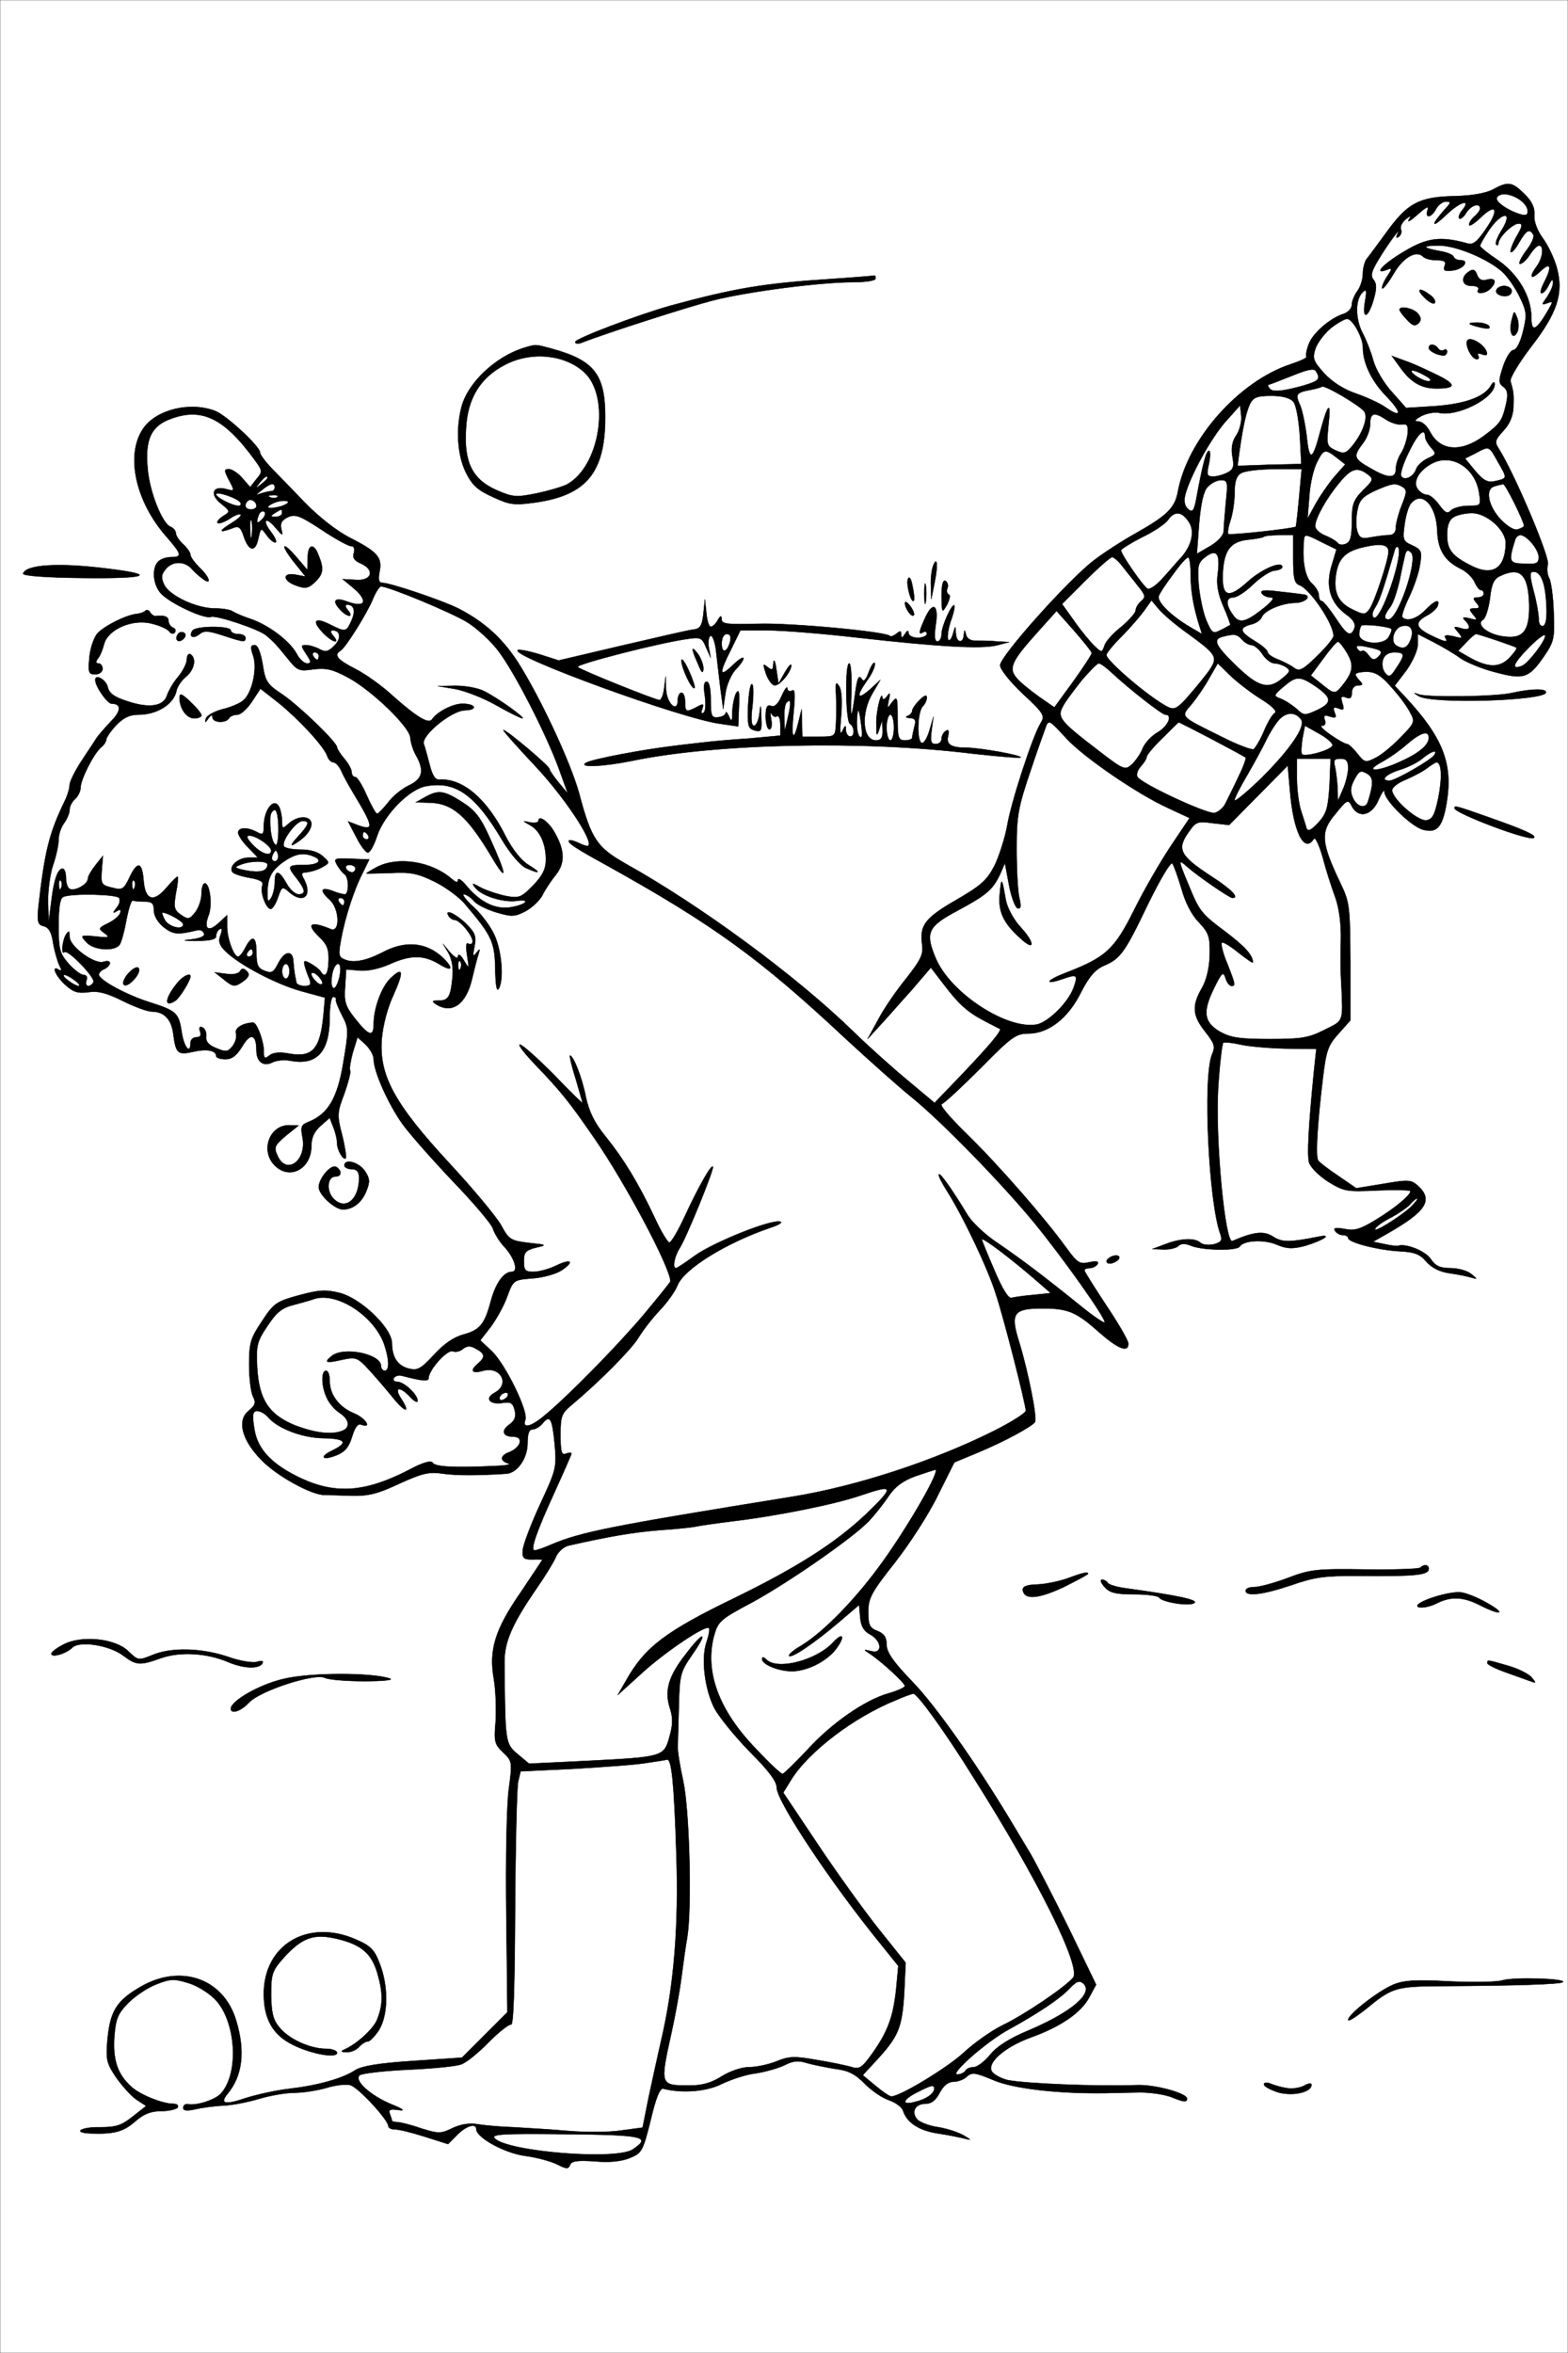 <?xml version="1.0" standalone="no"?>
<!DOCTYPE svg PUBLIC "-//W3C//DTD SVG 20010904//EN"
 "http://www.w3.org/TR/2001/REC-SVG-20010904/DTD/svg10.dtd">
<svg version="1.0" xmlns="http://www.w3.org/2000/svg"
 width="428pt" height="642pt" viewBox="0 0 428 642"
 preserveAspectRatio="xMidYMid meet">
<rect x="0" y="0" width="428" height="642" fill="#808080" stroke="none"/>
<g id="Black"><rect stroke="#FFFFFF" stroke-miterlimit="10" width="428pt" height="642pt"/></g>
<g id="Color" transform="translate(0,642) scale(0.1,-0.1)"
fill="#FFFFFF" stroke="#000000">
<path d="M0 3210 l0 -3210 2140 0 2140 0 0 3210 0 3210 -2140 0 -2140 0 0
-3210z m4161 2681 c21 -21 29 -38 27 -59 -1 -17 8 -41 24 -63 14 -19 31 -55
38 -81 18 -69 1 -122 -72 -216 -32 -42 -57 -84 -55 -92 9 -30 9 -36 8 -71 -1
-24 -10 -46 -27 -64 -23 -25 -25 -31 -13 -49 44 -70 140 -297 134 -316 -3 -11
-2 -28 4 -38 5 -10 11 -53 12 -95 3 -69 0 -79 -26 -117 -42 -61 -56 -65 -134
-44 -36 9 -79 27 -96 39 -16 12 -49 31 -72 43 l-43 22 0 -28 c0 -16 -14 -47
-31 -71 l-32 -42 30 -32 c102 -110 129 -181 112 -286 -11 -67 -26 -85 -64 -75
-32 8 -105 79 -106 103 0 9 -7 -1 -16 -21 -18 -44 -55 -52 -73 -18 -10 20 -13
19 -45 -21 -42 -49 -39 -78 14 -189 25 -52 26 -63 27 -215 l0 -159 -32 -36
c-29 -32 -34 -46 -43 -121 -16 -133 -20 -214 -13 -225 4 -6 29 -25 56 -43 l48
-33 74 12 c68 12 76 11 94 -5 43 -39 23 -70 -80 -129 l-42 -24 29 -6 c17 -4
34 -6 39 -5 23 7 76 -15 90 -37 12 -18 25 -24 53 -24 21 0 46 -7 57 -16 17
-14 18 -15 1 -10 -10 3 -37 9 -60 12 -28 4 -49 15 -64 32 -17 20 -32 26 -73
28 -58 3 -140 24 -140 36 0 4 -6 8 -14 8 -8 0 -18 5 -22 12 -5 8 2 9 26 5 26
-6 43 -1 84 24 53 32 96 68 96 79 0 3 -40 4 -90 2 -84 -4 -91 -3 -135 24 -26
17 -48 39 -52 53 -5 22 -2 90 13 243 l7 66 -84 1 c-46 1 -102 6 -123 11 -22 5
-43 7 -47 5 -3 -3 -10 -59 -14 -126 -8 -137 19 -424 39 -415 60 26 86 28 111
12 25 -16 44 -16 125 0 40 8 10 -11 -37 -25 -35 -9 -49 -9 -78 3 -35 15 -90
12 -101 -5 -7 -12 -97 -11 -130 1 -19 8 -30 8 -38 0 -5 -5 -24 -10 -41 -9
l-30 1 35 13 c43 17 83 18 97 4 5 -5 22 -7 36 -4 21 6 24 11 18 28 -32 87 -48
427 -23 489 10 23 7 31 -19 64 -34 43 -36 70 -9 117 13 22 21 55 22 91 1 50
-2 60 -29 89 -20 20 -38 55 -48 92 -10 33 -21 64 -25 69 -5 5 -34 -45 -66
-110 -64 -134 -76 -150 -121 -169 -23 -10 -40 -29 -62 -72 -35 -71 -89 -113
-144 -113 -34 0 -46 -9 -130 -94 -51 -51 -98 -95 -106 -98 -8 -2 19 -34 69
-83 84 -82 212 -228 271 -310 30 -41 36 -45 62 -39 20 4 27 3 23 -5 -4 -6 -14
-11 -22 -11 -8 0 -14 -3 -14 -6 0 -3 27 -46 60 -96 33 -49 60 -96 60 -104 0
-26 -29 -14 -81 32 -62 55 -84 64 -154 64 -79 0 -88 -13 -63 -92 24 -78 50
-207 43 -218 -8 -12 -81 -52 -155 -83 l-65 -27 -45 -90 c-24 -50 -77 -132
-117 -183 -64 -81 -73 -97 -73 -135 0 -36 4 -44 25 -52 18 -7 25 -17 25 -37 0
-21 18 -47 71 -102 62 -64 171 -218 265 -374 16 -27 42 -70 57 -95 15 -26 62
-117 104 -202 l75 -155 -19 -35 c-22 -41 -76 -79 -159 -109 -74 -27 -124 -72
-105 -95 7 -8 25 -17 40 -21 48 -10 244 -18 354 -14 49 2 137 -22 137 -37 0
-10 -7 -10 -37 2 -20 9 -61 15 -92 15 -31 -1 -72 -1 -91 -2 -132 -2 -252 12
-307 35 -50 21 -60 23 -74 10 -8 -8 -25 -14 -37 -14 -14 0 -27 -11 -37 -30
-11 -21 -23 -30 -39 -30 -29 0 -40 -24 -21 -44 8 -7 33 -17 57 -20 24 -4 54
-14 68 -22 22 -13 23 -14 3 -9 -12 3 -45 10 -73 14 -52 8 -85 30 -95 62 -3 10
-21 23 -39 29 -18 6 -47 26 -66 45 -25 26 -45 36 -79 40 -25 4 -60 11 -78 16
-24 8 -39 6 -62 -6 -17 -8 -52 -18 -78 -22 -27 -3 -68 -17 -93 -29 -42 -21
-108 -26 -159 -13 -9 3 -20 -22 -35 -86 -21 -84 -24 -90 -57 -103 -22 -9 -55
-13 -96 -9 -47 3 -63 1 -67 -10 -5 -12 -10 -11 -36 2 -16 8 -56 19 -88 23 -56
8 -132 50 -132 73 0 17 -28 9 -52 -16 l-25 -25 -63 20 c-34 11 -71 20 -81 20
-11 0 -19 4 -19 9 0 17 -82 106 -104 112 -12 3 -41 0 -66 -8 -25 -7 -63 -13
-86 -13 -22 0 -65 -7 -95 -16 -30 -9 -74 -18 -99 -19 -25 -1 -60 -6 -77 -10
-23 -5 -33 -4 -33 4 0 7 6 11 13 10 23 -5 75 12 90 29 51 56 41 200 -17 258
-18 18 -51 38 -74 44 -35 11 -48 11 -85 -4 -24 -9 -58 -32 -77 -51 -29 -30
-34 -43 -38 -93 -4 -63 9 -102 47 -136 23 -21 84 -46 114 -46 10 0 15 -4 12
-10 -3 -5 -24 -10 -45 -10 -29 0 -48 -8 -72 -29 -32 -28 -58 -34 -120 -32 -52
2 -28 18 25 17 44 0 59 5 89 29 l37 29 -26 17 c-15 10 -39 37 -56 61 -26 38
-28 49 -24 99 7 80 24 109 87 146 111 67 231 26 265 -91 25 -83 17 -150 -24
-199 -22 -27 -7 -31 51 -11 29 9 82 21 118 25 77 9 146 28 180 51 18 11 64 19
158 25 l133 9 62 62 62 62 -3 268 c-2 147 1 301 7 342 10 73 9 75 -16 99 -23
22 -25 29 -20 85 2 34 0 85 -5 115 -14 79 3 135 73 236 32 48 59 88 59 89 0 1
-12 2 -27 1 -24 0 -28 4 -26 26 1 14 22 70 47 124 44 95 46 100 40 166 -7 71
-13 80 -34 54 -7 -8 -19 -15 -26 -15 -10 0 -14 -12 -14 -38 0 -41 -28 -81 -58
-83 -77 -5 -134 -5 -172 0 -38 6 -56 2 -120 -27 -59 -28 -85 -34 -130 -33 -30
1 -64 2 -74 2 -36 0 -131 52 -173 96 -53 54 -67 108 -34 134 18 15 20 22 12
38 -6 11 -11 50 -11 87 0 60 4 73 35 119 32 49 39 54 101 71 56 15 73 16 113
6 58 -16 141 -96 141 -137 0 -38 16 -62 46 -69 23 -6 33 -1 68 37 27 30 55 49
81 56 45 12 58 28 75 92 13 48 35 79 57 79 19 0 8 38 -22 70 -13 14 -26 36
-30 49 -4 12 -53 70 -109 128 -55 58 -118 129 -138 157 -39 55 -78 143 -78
176 0 11 -10 28 -22 40 l-22 20 -13 -42 c-6 -23 -10 -45 -7 -49 2 -4 -5 -32
-16 -63 -20 -52 -20 -59 -6 -113 8 -32 12 -60 10 -63 -7 -7 -24 22 -24 42 0 9
-4 28 -10 42 l-10 26 -25 -22 c-17 -15 -25 -32 -25 -55 0 -62 -59 -94 -100
-53 -40 40 -15 110 39 110 l26 -1 -35 -28 c-31 -27 -33 -31 -22 -55 24 -53 79
-13 68 49 -6 31 -4 36 16 44 53 21 79 64 95 161 15 89 15 95 -3 129 -10 19
-18 39 -17 43 2 4 -2 8 -7 8 -6 0 -10 -25 -10 -55 0 -95 -35 -133 -108 -119
-16 3 -38 1 -49 -5 -24 -12 -43 2 -43 33 0 44 -16 49 -38 12 -16 -26 -28 -36
-47 -36 -14 0 -25 4 -25 9 0 15 -26 20 -64 11 -41 -9 -46 -4 -53 49 -5 40 -25
61 -59 61 -11 0 -47 13 -79 29 -42 21 -66 28 -93 24 -30 -4 -42 0 -65 21 -26
24 -38 54 -16 40 8 -4 8 -1 1 12 -5 11 -13 38 -17 61 -4 29 -12 43 -26 46 -16
4 -18 12 -14 54 17 150 29 199 71 286 8 16 14 36 14 45 0 9 14 37 30 62 16 25
36 54 42 64 7 11 26 32 41 48 28 28 29 48 2 48 -12 0 -45 47 -45 65 0 17 29 1
34 -19 4 -18 18 -28 56 -40 58 -19 97 -13 106 17 4 12 17 35 30 50 13 16 24
37 24 48 0 11 5 17 10 14 17 -11 11 -43 -13 -62 -12 -10 -23 -27 -25 -37 -7
-37 -53 -66 -104 -66 -24 0 -41 -8 -61 -29 -15 -16 -27 -34 -27 -39 0 -5 -6
-15 -14 -21 -20 -17 -56 -88 -56 -110 0 -10 -7 -24 -15 -31 -8 -7 -15 -20 -15
-29 0 -10 -7 -26 -15 -37 -8 -10 -15 -31 -15 -45 0 -15 -7 -46 -15 -69 -8 -23
-14 -68 -14 -99 l2 -56 7 55 c7 61 18 90 31 90 5 0 9 -11 9 -24 0 -14 4 -28
10 -31 13 -8 50 12 50 28 0 7 10 23 21 37 l20 25 -3 -37 c-3 -42 -2 -43 33
-51 22 -6 28 -2 42 28 22 47 35 44 39 -7 4 -55 28 -62 64 -18 15 17 28 30 29
28 2 -2 0 -22 -5 -46 -6 -37 -5 -45 14 -58 19 -13 23 -13 39 7 9 12 17 34 17
50 0 16 4 29 9 29 14 0 21 -58 11 -86 -15 -38 -2 -49 26 -23 l24 22 0 -31 c0
-32 18 -82 30 -82 4 0 13 11 20 25 19 36 30 31 30 -15 0 -33 4 -42 23 -49 18
-7 24 -4 36 20 18 36 41 38 42 4 1 -14 3 -29 4 -35 1 -5 3 -14 4 -20 0 -5 10
-10 22 -10 16 0 19 4 14 18 -4 9 -10 25 -13 36 -4 16 -2 17 16 7 11 -6 24 -16
27 -21 12 -20 21 -9 22 29 1 29 -4 44 -23 62 -40 38 -29 48 29 24 26 -11 24
56 -3 80 -28 25 -25 36 6 25 14 -6 30 -10 35 -10 12 0 12 47 -1 55 -5 3 -14
15 -20 25 -10 18 -7 19 39 17 l49 -2 -17 -35 c-24 -45 -49 -123 -60 -183 -8
-44 -7 -49 13 -56 22 -9 58 -1 97 19 64 35 121 30 167 -12 32 -31 27 -41 -10
-18 -42 25 -78 25 -135 -1 -27 -12 -60 -19 -81 -17 l-37 3 -3 -48 c-3 -41 1
-53 28 -87 37 -47 50 -50 50 -14 0 44 22 102 46 125 35 33 37 19 8 -46 -16
-34 -29 -83 -32 -121 -7 -98 34 -175 185 -338 65 -70 128 -146 141 -169 21
-39 26 -42 75 -48 50 -5 51 -6 20 -13 -28 -7 -33 -13 -33 -37 0 -25 4 -29 26
-29 14 0 41 7 60 16 43 21 54 13 17 -12 -15 -10 -51 -20 -80 -22 -52 -4 -52
-5 -69 -51 -9 -25 -30 -62 -45 -82 l-28 -36 31 -29 c37 -35 101 -165 92 -188
-9 -24 14 -20 50 10 64 52 201 192 273 277 40 48 73 89 73 91 0 37 -124 270
-208 391 -69 100 -90 126 -159 198 -30 31 -50 57 -44 57 7 0 48 -37 92 -81 43
-45 79 -80 79 -78 0 2 -9 32 -19 67 -11 34 -17 62 -15 62 9 0 33 -60 43 -112
9 -42 24 -72 55 -110 49 -61 88 -125 133 -220 17 -38 36 -68 40 -68 5 0 24 32
42 71 37 80 72 142 77 136 5 -4 -73 -196 -91 -223 -14 -22 -20 -54 -10 -54 3
0 27 16 53 35 51 36 205 98 231 92 9 -1 -2 -9 -24 -16 -121 -41 -239 -113
-256 -159 -6 -15 -27 -45 -48 -67 -21 -22 -47 -56 -59 -76 -20 -32 -104 -117
-180 -181 -29 -24 -32 -31 -32 -83 0 -47 3 -56 15 -51 8 3 15 3 15 0 0 -2 -21
-50 -46 -105 -50 -109 -67 -159 -55 -159 5 0 26 7 46 16 83 35 166 51 655 130
175 28 387 97 553 180 48 24 87 49 87 55 0 17 -59 250 -82 319 -21 68 -90 213
-134 282 -14 22 -24 42 -21 44 4 4 37 -43 77 -109 12 -21 49 -56 84 -79 63
-43 123 -88 227 -172 33 -27 62 -46 64 -44 7 6 -114 177 -193 273 -89 108
-253 276 -332 340 -36 29 -119 103 -185 164 -231 216 -358 308 -649 470 -86
47 -108 62 -103 68 3 2 15 -1 27 -7 12 -6 24 -10 26 -7 14 13 -67 134 -145
217 -49 52 -88 96 -87 98 5 4 126 -98 126 -106 0 -4 11 -20 25 -37 l25 -30
-25 69 c-35 95 -120 261 -164 319 -20 27 -58 62 -85 79 -44 27 -215 98 -236
98 -4 0 -14 -15 -21 -32 -16 -40 -75 -134 -89 -143 -20 -12 -9 -25 40 -50 28
-14 75 -48 104 -75 63 -56 96 -76 105 -63 14 21 57 43 83 43 37 0 44 -17 7
-18 -37 -1 -120 -69 -112 -92 3 -8 10 -34 16 -57 7 -28 15 -41 26 -40 64 4
130 -52 181 -154 19 -37 43 -67 63 -79 36 -22 32 -26 -8 -8 -15 7 -43 40 -65
77 -73 123 -127 161 -207 146 -46 -8 -113 -77 -133 -134 -8 -25 -19 -46 -25
-47 -5 -2 -20 17 -32 41 l-23 44 26 -10 c46 -17 44 -5 -11 86 -13 22 -29 50
-34 63 -6 12 -15 22 -21 22 -6 0 -14 8 -17 18 -10 27 -76 98 -131 143 l-51 40
-23 -35 c-13 -20 -31 -36 -40 -36 -9 0 -20 -4 -23 -10 -9 -14 -45 -12 -45 3 0
8 -4 7 -11 -3 -9 -13 -10 -13 -7 0 3 8 23 19 45 25 22 5 48 16 57 24 24 20 39
87 27 122 -8 23 -7 29 4 29 9 0 16 -19 22 -52 7 -47 12 -55 53 -82 47 -32 150
-131 150 -145 0 -4 9 -18 20 -31 11 -13 20 -29 20 -37 0 -7 4 -13 10 -13 5 0
19 -22 31 -50 12 -27 25 -50 28 -50 4 0 17 14 30 30 12 17 38 38 57 47 38 18
43 41 19 83 -8 14 -14 35 -15 47 0 28 -105 130 -171 165 -41 22 -58 26 -93 22
-39 -6 -44 -4 -69 27 -32 40 -42 50 -60 65 -21 18 -137 56 -151 51 -17 -7
-108 35 -135 62 -23 23 -28 70 -9 89 7 7 22 12 35 12 31 0 29 8 -12 55 -86 97
-113 225 -64 296 36 52 128 74 196 48 30 -11 123 -97 123 -114 0 -5 13 -23 29
-40 16 -16 58 -60 94 -97 39 -40 88 -78 124 -96 74 -38 87 -53 79 -92 -4 -20
-2 -30 7 -30 22 0 164 -48 208 -70 70 -36 119 -80 161 -144 61 -95 145 -274
169 -361 33 -125 49 -147 126 -191 206 -115 466 -306 623 -459 41 -40 108
-100 148 -133 l73 -61 76 79 c74 78 109 119 102 123 -2 1 -20 10 -39 20 -48
25 -71 45 -113 100 l-36 47 -54 -63 c-31 -34 -69 -78 -87 -97 l-32 -35 29 53
c15 29 50 80 77 113 40 51 47 66 43 92 -7 52 7 72 92 121 69 40 85 54 106 95
13 27 28 75 34 107 10 63 70 247 92 282 12 19 8 26 -49 79 -36 34 -62 67 -62
78 0 25 189 236 257 287 26 20 77 53 113 73 85 48 107 69 115 113 26 143 166
301 307 348 27 9 47 18 44 21 -2 3 0 18 6 33 10 30 58 72 96 84 12 4 22 15 22
25 0 9 7 26 15 37 8 10 15 32 15 47 0 15 5 33 10 40 6 7 30 40 55 74 57 79 89
96 185 98 48 1 86 8 105 18 42 23 52 21 86 -12z m-1771 -231 c0 -6 -28 -10
-63 -10 -89 0 -289 -26 -382 -50 -66 -17 -288 -88 -357 -115 -10 -4 -18 -3
-18 2 0 9 168 73 260 99 177 48 254 61 440 73 63 4 116 9 118 9 1 1 2 -2 2 -8z
m-885 -191 c117 -32 147 -70 147 -187 0 -151 -51 -213 -190 -233 -58 -8 -70
-7 -117 15 -42 19 -56 32 -74 68 -23 48 -27 119 -11 179 18 66 93 136 170 160
34 10 30 10 75 -2z m1046 -639 l-9 -45 -1 37 c-1 20 2 44 6 54 11 29 14 2 4
-46z m-2261 39 c142 -17 115 -28 -63 -26 -103 1 -166 6 -164 12 8 25 99 30
227 14z m2204 -88 c-7 -8 -21 44 -16 59 4 9 9 2 13 -20 4 -19 6 -37 3 -39z
m33 -3 c-2 -13 -4 -3 -4 22 0 25 2 35 4 23 2 -13 2 -33 0 -45z m59 37 c-3 -8
-1 -15 4 -17 5 -2 2 -14 -5 -28 -14 -24 -14 -23 -15 23 0 32 4 46 11 42 6 -4
8 -13 5 -20z m-646 -105 c5 0 14 8 19 18 8 13 10 14 11 2 0 -13 16 -14 99 -12
87 3 347 -21 360 -33 2 -3 10 0 18 6 10 9 13 8 13 -2 0 -11 2 -11 10 1 6 10
10 11 10 3 0 -7 11 -13 25 -13 14 0 25 5 25 11 0 5 -4 7 -10 4 -14 -9 -12 2 6
41 21 45 37 33 28 -22 -4 -30 -3 -44 5 -44 6 0 11 9 11 20 0 22 29 85 35 78 2
-2 -2 -22 -10 -43 -7 -22 -10 -44 -7 -50 3 -5 9 1 13 15 7 24 7 24 8 3 1 -27
20 -31 22 -5 1 15 2 16 6 0 2 -10 13 -17 26 -16 12 0 38 0 57 -2 l35 -2 -35
-9 c-43 -10 -154 -4 -377 21 -95 11 -206 20 -247 20 l-75 0 -25 -51 c-34 -67
-33 -79 4 -44 34 33 41 23 8 -12 -12 -13 -25 -42 -28 -66 l-6 -42 -8 60 c-4
33 -9 79 -12 103 -3 23 -10 40 -15 37 -5 -4 -7 -18 -4 -33 l5 -27 -13 29 c-10
25 -15 28 -48 23 -72 -9 -310 -70 -302 -77 10 -9 212 -90 223 -90 5 0 11 15
13 33 l4 32 1 -36 c2 -39 32 -66 32 -29 0 11 5 20 10 20 6 0 10 -11 10 -25 0
-28 3 -29 32 -14 18 10 20 9 15 -5 -4 -10 -3 -15 3 -11 6 4 7 23 4 46 -4 26
-3 39 5 39 7 0 11 -19 11 -49 0 -44 2 -50 20 -48 11 1 20 6 21 12 0 5 4 1 9
-10 7 -16 9 -14 9 15 1 19 6 42 11 50 7 11 9 -1 7 -38 l-2 -54 -48 7 c-104 13
-572 184 -554 201 3 3 29 -2 59 -11 l53 -17 170 40 c94 22 181 42 195 44 21 2
26 9 30 43 l4 40 4 -37 c2 -21 7 -38 12 -38z m554 31 c-6 -6 -24 19 -24 34 1
6 7 1 15 -9 8 -11 12 -22 9 -25z m-2070 -2 c24 3 36 -1 36 -13 0 -8 6 -16 13
-19 6 -2 8 -8 4 -13 -4 -5 -11 -3 -15 3 -4 6 -25 16 -46 21 -53 15 -122 -15
-132 -56 -4 -15 -11 -33 -17 -39 -6 -9 -6 -13 2 -13 6 0 11 -7 11 -15 0 -8 -9
-15 -20 -15 -18 0 -20 5 -16 46 2 25 12 54 22 66 20 21 78 50 107 53 10 1 21
5 24 9 4 3 10 1 13 -5 4 -6 10 -10 14 -10z m206 -39 c0 -5 9 -10 20 -10 11 0
20 -4 20 -10 0 -13 -3 -13 -61 6 -40 13 -52 14 -64 4 -17 -14 -31 -8 -20 9 8
14 105 14 105 1z m-129 -23 c-13 -13 -26 -3 -16 12 3 6 11 8 17 5 6 -4 6 -10
-1 -17z m1419 -81 c-1 -16 -5 -12 -15 13 -19 42 -19 52 0 27 8 -11 15 -29 15
-40z m-24 -53 c-7 -7 -36 54 -36 74 0 10 9 -2 20 -26 11 -24 18 -46 16 -48z
m246 42 c10 17 17 25 18 20 0 -17 -30 -55 -45 -55 -7 0 -18 14 -24 31 -9 27
-9 30 4 19 13 -10 15 -9 16 11 1 13 5 6 8 -16 l6 -40 17 30z m224 -23 c-31
-44 -26 -54 11 -21 l26 24 -21 -36 c-33 -55 -28 -129 9 -129 14 0 19 7 18 28
l-1 27 -8 -25 c-7 -21 -8 -19 -8 15 -1 35 15 97 17 70 1 -5 6 -3 12 5 8 12 10
10 5 -10 -5 -24 -4 -24 9 -6 14 18 15 14 15 -42 0 -55 2 -62 20 -62 11 0 20 3
20 8 0 4 3 17 6 30 5 17 2 22 -12 23 -11 0 -14 3 -6 6 6 2 12 9 12 14 0 5 9
18 20 29 13 13 20 15 20 7 0 -7 -5 -18 -11 -24 -15 -15 -17 -95 -3 -100 6 -2
15 14 21 34 l11 38 -5 -37 c-4 -31 -2 -38 11 -38 9 0 16 6 16 14 0 8 5 18 12
22 7 5 9 0 6 -14 -6 -23 8 -32 49 -32 37 0 155 -21 149 -27 -2 -2 -62 3 -134
11 -294 36 -697 28 -927 -20 -79 -16 -149 -19 -125 -5 17 10 155 36 240 46 30
4 69 8 85 10 17 2 69 7 118 10 l87 8 0 29 c0 16 -4 27 -9 24 -5 -4 -12 0 -15
6 -3 7 -4 1 -1 -14 3 -16 1 -28 -5 -28 -5 0 -10 16 -10 35 0 26 4 33 15 29 9
-4 19 5 29 28 8 18 15 27 15 20 1 -7 6 -10 13 -6 8 5 9 -11 4 -62 -7 -70 0
-81 14 -22 l8 33 1 -37 1 -38 45 0 c45 0 45 0 47 38 1 20 1 55 0 77 -2 33 0
37 9 22 7 -11 8 -43 5 -80 -4 -42 -3 -55 3 -42 8 17 10 18 10 3 1 -21 21 -24
21 -4 0 8 -4 18 -10 21 -12 7 -14 165 -2 165 5 0 7 -35 6 -77 -3 -82 0 -81 11
1 5 35 9 45 16 35 6 -11 12 -6 21 19 7 18 14 28 16 22 2 -6 -7 -28 -22 -48z
m-312 -68 c-5 -36 -3 -54 4 -54 6 0 13 15 15 33 3 28 4 27 5 -10 2 -37 0 -41
-18 -36 -18 5 -20 12 -18 68 2 35 6 61 11 58 4 -2 4 -29 1 -59z m-732 40 c38
-19 114 -74 104 -74 -4 0 -37 16 -72 36 -35 20 -85 39 -111 44 l-48 8 48 1
c27 0 62 -6 79 -15z m2898 -3 c0 -23 -314 -33 -348 -10 -15 9 -15 10 2 4 28
-8 205 -6 251 4 54 12 95 13 95 2z m-3670 -63 c0 -4 -9 -8 -20 -8 -21 0 -40
27 -40 56 0 14 6 12 30 -11 17 -16 30 -32 30 -37z m711 -236 c36 -23 51 -42
76 -98 48 -105 49 -127 3 -49 -66 110 -106 145 -172 145 l-33 1 25 14 c36 20
51 19 101 -13z m-497 -18 c3 -9 6 -25 6 -36 0 -20 1 -20 18 -5 25 23 62 22 62
-1 0 -18 -20 -41 -50 -57 -8 -4 -3 5 13 22 30 33 34 43 13 43 -18 0 -59 -56
-51 -69 3 -5 23 -9 46 -9 25 0 47 -6 60 -18 20 -18 20 -18 -3 -31 -13 -7 -31
-12 -41 -13 -14 0 -16 -4 -7 -19 24 -46 -3 -69 -42 -34 -17 15 -19 14 -29 -15
-6 -18 -15 -32 -20 -32 -13 0 -30 47 -23 64 4 10 -6 16 -35 21 -23 4 -44 11
-47 16 -10 16 17 39 44 39 l26 0 -27 28 c-15 15 -27 33 -27 40 0 15 25 16 51
2 16 -9 19 -7 19 15 0 49 31 84 44 49z m3303 -25 c96 -34 127 -48 120 -55 -10
-11 -217 67 -217 81 0 8 3 7 97 -26z m-2555 -37 c30 -51 31 -86 6 -118 -13
-16 -30 -41 -37 -56 -7 -14 -28 -34 -46 -44 -29 -15 -38 -16 -78 -4 -25 7 -54
21 -63 31 -9 11 -22 19 -28 19 -6 0 6 -16 27 -35 21 -19 47 -54 57 -77 20 -44
26 -123 11 -146 -5 -8 -8 9 -9 45 -1 84 -7 97 -85 189 -16 18 -53 45 -82 59
-45 22 -65 26 -119 23 -37 -1 -66 -2 -66 -1 0 1 13 9 30 18 57 29 148 15 203
-33 12 -10 17 -11 17 -3 0 7 12 -1 26 -19 37 -43 79 -63 120 -55 41 7 54 23
14 17 -35 -5 -94 13 -112 35 -12 15 -10 15 17 0 17 -8 47 -18 68 -22 33 -6 40
-4 72 29 26 27 35 45 35 71 0 44 -17 80 -44 94 -21 12 -21 12 2 7 12 -2 22 0
22 5 0 16 26 -2 42 -29z m-240 -252 c25 -25 29 -35 23 -63 -5 -25 -4 -29 5
-17 10 13 11 12 6 -4 -4 -11 -11 -40 -17 -65 -16 -71 -55 -99 -99 -71 -12 8
-11 10 7 10 27 0 33 10 38 63 3 26 -2 51 -11 67 l-15 25 20 -24 c13 -14 21
-18 21 -10 1 8 8 3 16 -11 15 -25 15 -24 9 13 -4 26 -3 37 4 32 6 -3 11 0 11
7 -1 17 -35 58 -49 58 -5 0 -13 5 -16 10 -14 22 18 8 47 -20z m-276 -675 c14
-21 14 -30 4 -55 -13 -32 -37 -50 -64 -50 -22 0 -66 40 -66 61 0 24 34 64 48
55 16 -10 15 -26 -2 -26 -23 0 -26 -40 -5 -61 32 -32 69 -2 69 57 0 17 -6 24
-20 24 -11 0 -20 5 -20 10 0 20 40 9 56 -15z m2050 -247 c-10 -6 -20 -7 -24
-3 -9 8 20 25 31 18 5 -3 2 -10 -7 -15z m854 -838 c0 -18 -36 -21 -193 -20
-91 1 -119 -3 -182 -25 -77 -26 -125 -32 -125 -15 0 6 11 10 25 10 13 0 54 11
91 25 60 23 79 25 210 23 79 -1 147 1 151 5 10 10 23 8 23 -3z m-930 -14 c0
-2 -30 -18 -66 -36 -68 -32 -107 -36 -112 -10 -2 11 8 16 40 17 24 1 61 9 83
17 43 16 55 18 55 12z m54 -25 c3 -5 27 -12 53 -15 138 -19 192 -31 184 -39
-11 -11 -88 1 -97 14 -3 5 -33 9 -68 9 -50 0 -67 4 -81 20 -10 11 -13 20 -7
20 6 0 13 -4 16 -9z m1036 -55 c53 -30 37 -35 -20 -6 -47 24 -81 25 -121 4
-17 -8 -38 -12 -47 -9 -23 10 84 46 118 40 14 -2 46 -15 70 -29z m-3710 -131
c27 -26 28 -26 65 -11 51 22 134 20 206 -4 33 -12 70 -18 81 -14 14 4 18 2 14
-5 -10 -15 -50 -14 -93 4 -58 25 -132 29 -183 11 -59 -21 -68 -20 -104 7 -37
28 -118 41 -138 22 -17 -17 -58 -29 -58 -17 0 4 15 16 33 25 49 26 141 17 177
-18z m3767 -40 c28 -8 57 -23 64 -32 12 -14 12 -16 -1 -11 -8 3 -39 14 -67 24
-29 10 -53 22 -53 26 0 10 -2 10 57 -7z m-3052 -35 c10 -4 -21 -7 -70 -7 -50
0 -98 4 -108 9 -27 14 -177 -35 -207 -67 -22 -24 -50 -33 -50 -17 0 21 78 66
143 81 72 18 244 18 292 1z m-95 -711 c42 -18 52 -28 67 -68 23 -60 23 -137
-2 -179 -11 -17 -25 -32 -31 -32 -6 0 -17 -7 -24 -15 -7 -8 -22 -15 -34 -14
-16 0 -17 2 -6 7 34 15 79 56 89 81 16 39 17 71 2 124 -16 57 -44 81 -111 97
-63 15 -95 4 -145 -51 -32 -36 -35 -44 -35 -102 1 -49 5 -68 23 -89 26 -32 84
-58 127 -58 16 0 30 -5 30 -11 0 -16 -72 -3 -121 22 -55 27 -79 71 -79 139 0
134 120 205 250 149z m3296 -117 c-6 -6 -129 -10 -339 -11 -118 -1 -129 -5
-199 -63 -27 -21 -48 -35 -48 -29 0 15 82 79 123 96 28 12 62 14 154 9 65 -3
130 -2 145 3 30 9 173 5 164 -5z m-755 -289 c15 -3 36 0 48 6 11 7 21 8 21 3
0 -21 -51 -32 -91 -21 -21 7 -39 16 -39 22 0 5 8 6 18 2 9 -4 29 -10 43 -12z"/>
<path d="M4086 5881 c-6 -10 27 -34 62 -45 16 -5 22 -3 22 7 0 32 -69 63 -84
38z"/>
<path d="M3920 5850 c-13 -25 -32 -27 -23 -2 4 11 -5 7 -27 -13 -18 -16 -29
-23 -25 -15 8 13 7 13 -9 1 -9 -8 -15 -20 -12 -27 3 -7 0 -16 -6 -20 -7 -5 -8
-2 -4 7 15 28 -26 -27 -51 -69 -20 -33 -23 -45 -13 -56 8 -11 8 -24 -1 -55
-15 -51 -32 -54 -23 -3 5 29 4 35 -6 25 -21 -19 -21 -72 -1 -111 11 -20 24
-55 30 -77 6 -22 28 -60 50 -84 l39 -44 80 5 c81 6 133 25 151 55 6 11 11 13
11 5 1 -38 -103 -91 -154 -78 -11 2 -32 -2 -46 -9 -19 -11 -21 -14 -8 -15 10
0 24 -13 32 -29 27 -51 83 -56 144 -12 47 35 52 42 63 89 6 27 4 38 -8 47 -13
10 -13 16 0 56 8 24 21 44 28 44 8 0 19 21 26 50 11 45 11 54 -9 95 -12 25
-33 55 -47 68 -40 36 -127 72 -173 72 -48 0 -47 -6 2 -15 19 -3 37 -10 38 -16
2 -5 10 -9 19 -9 26 0 7 -25 -22 -28 -22 -3 -26 0 -22 12 5 12 0 16 -21 16
-16 0 -32 4 -38 10 -18 18 -54 -2 -80 -47 -14 -24 -28 -42 -31 -40 -2 3 3 17
12 31 16 24 16 26 1 20 -39 -15 -11 16 47 50 63 38 100 42 172 22 16 -5 27 4
52 41 37 54 26 70 -18 27 -16 -15 -29 -23 -29 -17 0 6 7 16 15 23 8 7 15 16
15 21 0 17 -25 9 -38 -12 -7 -12 -16 -18 -19 -15 -3 3 0 12 7 21 28 34 -3 26
-42 -11 -41 -39 -44 -30 -5 14 18 19 18 22 4 22 -9 0 -21 -9 -27 -20z m139
-193 c23 6 28 -6 9 -25 -14 -14 -42 -16 -33 -2 3 6 -5 10 -19 10 -27 0 -30 25
-5 40 10 7 16 4 21 -10 5 -13 13 -17 27 -13z m66 -26 c3 -5 1 -13 -5 -16 -15
-9 -43 3 -35 15 8 13 32 13 40 1z m-221 -16 c11 -8 16 -18 12 -22 -3 -4 -16 3
-28 15 -25 25 -13 29 16 7z m-34 -50 c10 -12 10 -19 2 -27 -9 -9 -17 -7 -32
10 -11 11 -20 24 -20 27 0 12 38 4 50 -10z m271 -52 c-12 -23 -23 1 -15 33 7
28 7 28 16 5 4 -12 4 -30 -1 -38z m-76 17 c4 -7 -3 -8 -22 -4 -38 9 -42 14
-10 14 14 0 29 -5 32 -10z m-7 -70 c3 -9 -1 -11 -12 -7 -10 4 -15 3 -11 -3 3
-6 2 -10 -4 -10 -14 0 -33 38 -26 51 8 12 46 -10 53 -31z m-133 10 c4 -6 11
-8 16 -5 5 4 9 1 9 -4 0 -6 -4 -11 -9 -11 -17 0 -41 12 -41 21 0 12 17 11 25
-1z m-2 -73 c53 -26 52 -37 -2 -37 -42 0 -71 17 -101 60 l-21 29 38 -14 c21
-7 59 -25 86 -38z"/>
<path d="M3864 5395 c11 -8 27 -15 35 -15 10 1 7 6 -9 15 -33 19 -50 18 -26 0z"/>
<path d="M4065 5793 c-14 -21 -25 -40 -25 -44 0 -3 22 -21 49 -39 55 -38 91
-99 91 -156 0 -41 12 -37 43 15 17 29 17 30 1 24 -17 -6 -17 -5 -1 17 9 14 17
31 16 40 0 10 -4 7 -11 -7 -6 -13 -15 -23 -20 -23 -5 0 -2 13 7 30 22 43 18
57 -10 30 -27 -26 -33 -17 -10 14 16 22 20 56 6 56 -5 0 -16 -11 -25 -25 -9
-14 -21 -25 -27 -25 -5 0 2 16 16 35 15 19 24 39 20 45 -10 17 -19 12 -38 -21
-10 -18 -20 -29 -23 -27 -3 3 4 22 15 42 17 29 18 36 6 36 -16 0 -55 -38 -55
-54 0 -5 -3 -7 -6 -3 -4 3 4 22 16 41 31 51 0 49 -35 -1z"/>
<path d="M3633 5525 c-17 -14 -36 -39 -42 -55 -9 -28 -7 -34 23 -68 22 -24 53
-44 88 -56 29 -10 66 -27 81 -38 45 -31 44 -13 -2 34 -38 40 -61 88 -61 131 0
26 -28 77 -43 77 -6 0 -26 -11 -44 -25z"/>
<path d="M3525 5394 c-33 -13 -61 -24 -63 -24 -2 0 -1 -4 3 -9 7 -12 35 -9 93
7 43 13 47 18 34 39 -5 9 -23 5 -67 -13z"/>
<path d="M3608 5365 c-2 -2 -16 -6 -32 -9 -38 -7 -41 -12 -27 -42 6 -14 14
-53 18 -86 7 -69 16 -65 37 16 21 78 30 84 22 15 -5 -53 -5 -56 20 -68 22 -10
28 -8 44 11 29 35 45 78 34 95 -10 15 -109 74 -116 68z"/>
<path d="M3412 5318 c-10 -22 -18 -54 -29 -131 l-5 -38 87 3 87 2 -4 78 c-3
42 -10 84 -18 92 -8 10 -29 16 -60 16 -38 0 -49 -4 -58 -22z"/>
<path d="M3343 5267 c-40 -47 -95 -147 -108 -198 -4 -17 -1 -30 8 -38 12 -10
16 -5 22 26 17 93 27 133 35 133 4 0 4 -16 0 -35 -7 -31 -6 -35 12 -35 10 0
28 5 39 11 16 8 18 17 13 43 -4 23 -1 42 11 59 9 14 15 38 13 53 l-3 28 -42
-47z"/>
<path d="M458 5274 c-47 -20 -62 -57 -55 -132 5 -64 40 -150 62 -159 8 -3 15
-11 15 -18 0 -6 9 -20 20 -30 11 -10 20 -23 20 -29 0 -6 12 -22 25 -35 28 -26
34 -50 8 -30 -10 7 -23 19 -29 26 -19 22 -51 23 -70 2 -14 -16 -15 -24 -6 -44
14 -30 88 -65 139 -65 22 0 43 -4 48 -8 6 -4 28 -14 50 -21 49 -17 106 -60
125 -95 7 -14 20 -26 28 -26 12 0 12 4 -2 25 -15 23 -15 25 -1 25 9 0 26 -5
37 -11 17 -9 24 -7 40 9 20 19 18 42 -4 42 -7 0 -6 -6 2 -15 21 -25 -5 -17
-30 10 -30 32 -20 42 21 21 42 -21 44 -21 58 10 12 26 8 44 -11 44 -7 0 -6 -6
2 -15 18 -22 -4 -19 -23 3 -22 24 -12 33 20 21 51 -19 60 1 16 38 l-28 23 35
-2 c44 -4 55 26 16 44 -19 8 -25 17 -20 30 3 11 0 18 -8 18 -7 0 -44 20 -81
45 -58 38 -71 43 -91 34 -17 -8 -22 -17 -18 -33 5 -19 4 -19 -16 4 -27 33 -38
21 -11 -13 11 -15 16 -27 10 -27 -5 0 -16 9 -24 21 -15 20 -15 20 -22 -11 -8
-38 -26 -35 -40 7 -8 25 -14 29 -30 22 -37 -14 -40 -9 -6 12 18 11 31 22 28
25 -3 3 -17 -2 -31 -12 -15 -9 -29 -14 -32 -11 -3 3 3 11 15 19 20 12 20 13
-6 34 -31 25 -23 49 13 40 25 -7 25 -6 9 24 -14 27 -14 30 0 30 8 0 25 -11 36
-24 l22 -25 17 22 c17 20 17 22 -4 51 -86 118 -148 147 -238 110z m353 -376
l28 -33 1 33 c0 38 17 42 30 6 15 -37 12 -51 -11 -73 -17 -16 -26 -18 -50 -9
-38 13 -39 37 -2 30 l27 -5 -33 41 c-38 49 -30 57 10 10z"/>
<path d="M3740 5263 c0 -16 -9 -39 -20 -53 -27 -35 -25 -42 20 -67 49 -29 70
-29 70 -3 0 12 6 31 14 43 8 12 16 36 18 52 2 24 0 29 -15 27 -10 -2 -29 4
-42 12 -34 23 -45 20 -45 -11z"/>
<path d="M3845 5185 c-15 -30 -24 -59 -20 -64 8 -14 33 -2 40 18 3 10 17 23
31 30 25 11 25 13 10 30 -9 10 -16 23 -16 29 0 28 -21 8 -45 -43z"/>
<path d="M4027 5183 l-28 -14 28 -34 c22 -26 33 -32 53 -28 35 8 35 7 9 52
-25 45 -23 45 -62 24z"/>
<path d="M3595 5159 c-9 -17 -19 -58 -21 -92 l-5 -62 22 40 c12 22 35 55 51
74 l30 34 -23 18 c-32 25 -36 24 -54 -12z"/>
<path d="M3908 5155 c-37 -20 -53 -52 -37 -71 6 -8 17 -14 24 -14 8 0 22 -12
33 -27 17 -23 23 -26 33 -15 7 6 28 12 47 12 34 0 35 0 29 37 -11 68 -76 107
-129 78z"/>
<path d="M3388 5129 c-13 -7 -18 -23 -18 -53 0 -24 -5 -57 -11 -75 -6 -18 -9
-35 -6 -38 5 -4 178 15 184 20 1 2 5 37 9 80 l7 77 -74 0 c-41 0 -82 -5 -91
-11z"/>
<path d="M3656 5103 c-35 -42 -66 -97 -66 -118 0 -9 12 -20 27 -26 15 -6 30
-15 34 -20 3 -5 13 -7 22 -3 13 5 17 19 17 61 0 47 4 58 30 85 29 28 30 31 13
44 -28 21 -45 16 -77 -23z"/>
<path d="M709 5103 c-13 -16 -12 -17 4 -4 9 7 17 15 17 17 0 8 -8 3 -21 -13z"/>
<path d="M3296 5091 c-11 -12 -18 -44 -23 -100 l-6 -82 36 21 c21 12 37 30 37
40 0 9 3 45 6 79 6 56 5 61 -13 61 -11 0 -27 -8 -37 -19z"/>
<path d="M715 5083 c-18 -14 -18 -15 -2 -9 10 3 23 6 28 6 5 0 9 5 9 10 0 14
-12 12 -35 -7z"/>
<path d="M3753 5081 c-34 -16 -43 -26 -48 -54 -4 -20 -4 -45 0 -57 6 -18 12
-21 37 -16 17 3 39 6 49 6 12 0 19 7 19 20 0 11 7 38 16 61 14 35 15 42 3 50
-20 12 -28 11 -76 -10z"/>
<path d="M4079 5093 c-26 -7 -17 -54 18 -91 20 -20 37 -30 47 -26 9 3 16 7 16
9 0 12 -51 115 -57 114 -5 -1 -15 -3 -24 -6z"/>
<path d="M590 5071 c0 -8 44 -31 61 -31 6 0 8 4 5 9 -8 12 -66 32 -66 22z"/>
<path d="M738 5063 c7 -3 16 -2 19 1 4 3 -2 6 -13 5 -11 0 -14 -3 -6 -6z"/>
<path d="M676 5053 c-11 -11 -6 -23 9 -23 8 0 15 4 15 9 0 13 -16 22 -24 14z"/>
<path d="M751 5049 c-32 -13 -22 -20 14 -11 16 5 25 11 20 14 -6 3 -21 2 -34
-3z"/>
<path d="M3851 5046 c-6 -7 -14 -33 -17 -57 -6 -42 -4 -46 21 -57 25 -12 27
-16 21 -53 -3 -22 -17 -62 -30 -89 -13 -27 -21 -51 -18 -54 12 -13 40 -4 62
19 26 27 42 33 34 11 -3 -7 -16 -19 -30 -26 -33 -18 -30 -33 11 -53 41 -20 49
-21 40 -7 -4 7 3 8 22 4 26 -7 27 -6 13 11 -14 16 -13 17 8 11 24 -8 29 3 11
21 -9 9 -6 10 12 6 21 -6 23 -5 10 10 -12 15 -11 17 4 17 14 0 15 3 5 15 -10
12 -10 15 4 15 9 0 16 5 16 10 0 6 -3 10 -8 10 -4 0 -12 10 -17 22 -6 13 -22
28 -36 35 -45 22 -64 51 -66 105 -2 69 -42 111 -72 74z"/>
<path d="M706 5014 c-8 -22 -4 -25 11 -9 7 8 9 16 4 19 -5 3 -12 -1 -15 -10z"/>
<path d="M750 5020 c-13 -8 -12 -10 3 -10 9 0 17 5 17 10 0 12 -1 12 -20 0z"/>
<path d="M3188 5001 c-7 -10 -39 -32 -71 -47 -31 -16 -57 -32 -57 -36 0 -10
59 -96 72 -104 6 -4 26 10 45 32 19 21 40 46 48 54 28 32 37 71 20 96 -19 29
-39 31 -57 5z"/>
<path d="M3968 5009 c-12 -7 -18 -22 -18 -48 0 -41 13 -58 67 -85 58 -29 92
-6 93 62 0 36 -52 82 -92 82 -18 0 -41 -5 -50 -11z"/>
<path d="M683 4975 c0 -22 2 -30 4 -17 2 12 2 30 0 40 -3 9 -5 -1 -4 -23z"/>
<path d="M3449 4955 c-3 -2 -19 -5 -37 -7 -51 -4 -70 -26 -74 -88 -4 -69 14
-76 69 -26 38 34 93 57 93 39 0 -5 -10 -9 -22 -10 -11 -1 -37 -18 -57 -37 -20
-20 -45 -36 -54 -36 -21 0 -22 -19 -2 -47 18 -26 34 -22 86 19 23 19 29 28 17
28 -9 0 -20 5 -24 11 -5 9 8 10 47 5 30 -3 60 -7 67 -8 25 -3 5 -23 -24 -23
-37 -1 -83 -21 -90 -39 -3 -8 -16 -17 -30 -20 -33 -9 -30 -20 11 -45 19 -11
35 -25 35 -30 0 -5 12 -14 28 -20 15 -6 35 -16 44 -23 15 -11 24 -6 63 32 25
24 45 49 45 55 0 33 -63 126 -92 138 -15 5 -18 19 -18 72 l0 65 -38 0 c-21 0
-41 -2 -43 -5z"/>
<path d="M3559 4943 c-5 -55 4 -99 22 -115 10 -9 19 -23 19 -32 0 -9 3 -16 8
-16 4 0 21 -21 37 -45 32 -49 42 -54 52 -29 4 11 -3 24 -22 37 -44 32 -57 76
-41 131 l14 47 -39 19 c-47 24 -49 24 -50 3z"/>
<path d="M4136 4948 c-19 -61 -17 -65 24 -66 34 -2 40 1 40 18 0 21 -33 60
-50 60 -6 0 -12 -6 -14 -12z"/>
<path d="M3726 4928 c-52 -11 -72 -30 -79 -74 -8 -49 5 -78 45 -97 31 -15 34
-15 46 1 13 17 52 134 52 157 0 19 -20 23 -64 13z"/>
<path d="M3807 4919 c-31 -107 -41 -137 -53 -156 -9 -14 -10 -24 -4 -28 19
-12 83 175 66 192 -3 3 -7 0 -9 -8z"/>
<path d="M3291 4901 c-21 -16 -23 -24 -19 -77 3 -32 12 -76 21 -97 15 -35 18
-37 39 -26 13 6 24 13 26 14 1 1 -7 24 -19 51 -15 35 -19 61 -15 89 7 55 -3
68 -33 46z"/>
<path d="M3836 4909 c-2 -8 -9 -39 -15 -70 -7 -31 -18 -65 -26 -75 -17 -22
-19 -34 -5 -34 26 0 81 163 62 182 -8 8 -12 8 -16 -3z"/>
<path d="M2963 4836 l-64 -64 35 -49 c19 -27 44 -57 55 -67 18 -17 19 -17 26
3 3 11 24 34 46 51 21 18 39 38 39 45 0 7 7 18 15 25 13 11 12 16 -11 44 -13
17 -33 41 -42 53 -9 12 -21 22 -26 23 -5 0 -38 -29 -73 -64z"/>
<path d="M3202 4853 c-19 -25 -36 -51 -39 -59 -6 -15 33 -54 84 -84 l34 -20
-7 22 c-16 50 -24 95 -24 141 0 26 -3 47 -7 46 -5 0 -23 -21 -41 -46z"/>
<path d="M4094 4848 c-16 -7 -23 -22 -27 -61 -4 -28 -12 -54 -19 -58 -20 -12
11 -39 53 -45 56 -9 74 13 73 85 -2 84 -24 106 -80 79z"/>
<path d="M4186 4808 c8 -29 14 -63 14 -76 0 -14 5 -22 12 -20 8 3 11 23 9 58
-3 60 -15 90 -35 90 -11 0 -11 -9 0 -52z"/>
<path d="M3124 4755 c-11 -15 -38 -47 -61 -70 -24 -24 -43 -47 -43 -52 0 -16
116 -115 166 -141 18 -9 25 -7 51 21 16 18 42 49 58 70 32 44 30 48 -55 110
-30 21 -65 51 -76 64 l-21 25 -19 -27z"/>
<path d="M2831 4694 c-71 -79 -79 -98 -55 -125 10 -12 38 -34 60 -50 l42 -29
51 70 c28 39 51 74 51 78 0 4 -22 31 -48 61 l-48 54 -53 -59z"/>
<path d="M3716 4713 c-3 -4 -6 -14 -6 -24 0 -26 68 -32 81 -6 6 10 9 20 7 21
-8 7 -77 14 -82 9z"/>
<path d="M3828 4712 c-23 -4 -34 -42 -17 -53 19 -12 31 -7 40 17 9 26 -1 41
-23 36z"/>
<path d="M3338 4683 c-29 -7 -21 -24 37 -80 60 -58 88 -66 126 -33 21 17 22
21 9 30 -8 5 -22 10 -31 10 -9 0 -24 11 -33 25 -9 14 -23 25 -30 25 -7 0 -19
7 -26 15 -13 15 -21 16 -52 8z"/>
<path d="M4002 4667 l-22 -23 28 -16 c52 -30 85 -31 112 -3 13 14 22 26 19 28
-6 4 -103 37 -110 37 -3 0 -15 -10 -27 -23z"/>
<path d="M4170 4650 c-40 -41 -46 -58 -16 -47 18 7 70 76 63 84 -3 3 -25 -14
-47 -37z"/>
<path d="M3612 4623 l-34 -46 29 -23 c34 -28 37 -28 54 -8 32 39 36 58 16 92
-10 17 -22 32 -25 31 -4 0 -22 -21 -40 -46z"/>
<path d="M3705 4650 c4 -6 9 -9 13 -6 3 3 11 -2 18 -12 10 -13 15 -14 25 -5
16 16 12 19 -30 28 -24 5 -32 4 -26 -5z"/>
<path d="M855 4630 c3 -5 8 -10 11 -10 2 0 4 5 4 10 0 6 -5 10 -11 10 -5 0 -7
-4 -4 -10z"/>
<path d="M3775 4620 c-4 -12 -1 -28 6 -36 10 -13 15 -11 30 13 25 37 24 43 -5
43 -16 0 -27 -7 -31 -20z"/>
<path d="M2952 4563 c-21 -27 -45 -58 -51 -71 -16 -29 -7 -40 96 -119 70 -54
74 -55 92 -39 11 10 24 29 30 44 6 15 25 35 41 44 28 16 42 48 21 48 -9 0 -99
70 -148 116 -14 13 -29 24 -34 24 -4 0 -25 -21 -47 -47z"/>
<path d="M3301 4570 c-12 -22 -34 -54 -48 -71 -31 -36 -34 -32 81 -89 43 -22
83 -37 88 -34 5 4 18 25 28 49 10 24 23 46 30 50 7 4 -8 19 -37 37 -26 16 -64
45 -84 64 l-35 34 -23 -40z"/>
<path d="M3700 4580 c0 -3 5 -11 12 -18 9 -9 8 -12 -5 -12 -10 0 -17 -8 -17
-20 0 -14 -5 -18 -16 -13 -13 5 -15 2 -10 -15 6 -18 4 -21 -10 -15 -14 5 -16
3 -11 -11 6 -14 3 -16 -13 -11 -15 5 -18 3 -14 -9 4 -10 1 -16 -7 -16 -8 0 3
-11 23 -25 20 -14 40 -25 45 -25 4 0 17 -12 28 -26 20 -25 22 -26 51 -11 16 8
47 34 68 56 38 39 39 42 25 67 -7 15 -30 46 -51 69 -28 32 -44 42 -67 42 -17
0 -31 -3 -31 -7z"/>
<path d="M3503 4546 c-27 -23 -27 -25 -8 -32 11 -4 30 -16 43 -27 21 -20 23
-20 58 -4 41 20 40 33 -6 65 -42 28 -52 28 -87 -2z"/>
<path d="M3492 4457 c-11 -12 -27 -38 -36 -57 -9 -19 -32 -61 -51 -94 -19 -32
-35 -63 -35 -69 0 -6 34 22 76 63 76 76 118 138 106 156 -15 22 -40 22 -60 1z"/>
<path d="M2857 4443 c-2 -5 -22 -60 -43 -123 -35 -103 -39 -125 -39 -215 0
-55 3 -115 7 -133 6 -25 5 -33 -5 -30 -6 3 -17 31 -23 64 l-11 59 -13 -30
c-20 -42 -35 -56 -117 -100 -81 -43 -88 -60 -59 -129 40 -96 196 -197 277
-181 31 7 84 59 99 99 13 36 11 39 -29 25 -52 -18 -46 -4 6 16 111 43 134 63
188 171 27 55 73 134 101 176 l51 76 -58 27 c-84 38 -231 139 -278 190 -43 47
-47 50 -54 38z m-112 -476 c4 -23 20 -54 42 -78 40 -44 37 -66 -3 -28 -46 41
-60 73 -55 121 4 46 6 44 16 -15z"/>
<path d="M3173 4406 c-24 -23 -43 -46 -43 -51 0 -5 -7 -16 -16 -26 -9 -10 -13
-23 -9 -29 12 -19 188 -101 210 -98 10 2 25 14 31 28 7 14 23 46 35 72 13 26
21 49 19 51 -7 6 -180 97 -183 96 -1 0 -21 -20 -44 -43z"/>
<path d="M3555 4404 c-3 -20 -4 -39 -1 -42 9 -8 79 11 83 24 2 5 -14 20 -36
32 l-39 22 -7 -36z"/>
<path d="M3840 4389 c-19 -17 -51 -39 -70 -49 -49 -27 -9 -26 50 1 52 23 80
46 80 66 0 21 -22 15 -60 -18z"/>
<path d="M3882 4350 c-13 -11 -42 -25 -63 -31 -37 -12 -53 -29 -26 -29 15 0
113 56 122 70 10 16 -8 11 -33 -10z"/>
<path d="M3540 4296 c0 -29 5 -68 11 -87 6 -19 13 -40 15 -48 4 -11 12 -7 32
14 23 25 27 40 31 102 l3 73 -46 0 -46 0 0 -54z"/>
<path d="M3644 4328 c3 -13 6 -39 7 -58 l1 -35 13 30 c8 17 14 42 15 58 0 21
-5 27 -21 27 -17 0 -20 -4 -15 -22z"/>
<path d="M3895 4324 c-11 -9 -37 -22 -57 -31 -21 -8 -38 -21 -38 -29 0 -24 70
-85 93 -82 17 2 23 14 33 61 11 56 9 97 -5 97 -3 0 -15 -8 -26 -16z"/>
<path d="M3435 4250 l-80 -81 -45 5 c-43 6 -46 4 -68 -28 -30 -44 -20 -62 66
-118 54 -35 76 -58 56 -58 -8 0 -95 60 -121 83 -28 25 -28 23 0 -44 31 -76 35
-81 103 -132 53 -40 74 -64 74 -83 0 -3 -18 10 -40 27 -22 18 -42 30 -45 27
-3 -3 3 -29 15 -57 23 -59 23 -61 11 -61 -5 0 -13 10 -16 22 -6 18 -10 15 -31
-28 -32 -65 -28 -93 16 -119 29 -16 52 -20 135 -20 87 0 107 3 150 25 54 27
51 18 46 130 -2 25 -2 77 -1 116 1 44 -5 87 -15 115 -9 24 -25 73 -34 108 -10
35 -21 59 -25 52 -26 -41 -56 20 -65 132 l-6 68 -80 -81z"/>
<path d="M3697 4293 c-11 -20 -12 -33 -4 -50 11 -25 35 -31 41 -10 16 51 15
67 -4 77 -16 9 -21 6 -33 -17z"/>
<path d="M990 4140 c0 -5 5 -10 11 -10 5 0 7 5 4 10 -3 6 -8 10 -11 10 -2 0
-4 -4 -4 -10z"/>
<path d="M945 4050 c3 -5 10 -10 16 -10 5 0 9 5 9 10 0 6 -7 10 -16 10 -8 0
-12 -4 -9 -10z"/>
<path d="M161 4004 c0 -11 3 -14 6 -6 3 7 2 16 -1 19 -3 4 -6 -2 -5 -13z"/>
<path d="M361 4004 c0 -11 3 -14 6 -6 3 7 2 16 -1 19 -3 4 -6 -2 -5 -13z"/>
<path d="M173 3973 c-9 -3 -13 -29 -13 -78 0 -65 3 -76 27 -104 15 -17 34 -31
41 -31 8 0 12 -6 8 -15 -6 -17 9 -21 19 -5 7 11 -70 91 -79 82 -10 -9 -6 32 4
48 8 12 10 11 10 -6 0 -27 70 -77 93 -68 10 3 17 2 17 -4 0 -5 -7 -12 -15 -16
-8 -3 -15 -10 -15 -15 0 -15 76 -56 140 -76 72 -23 78 -29 86 -81 6 -41 24
-63 24 -29 0 8 7 15 16 15 11 0 14 5 10 16 -4 10 -1 14 6 11 7 -2 12 -13 11
-25 -2 -14 7 -24 28 -32 26 -11 31 -10 44 6 8 11 12 26 9 35 -4 14 19 28 47
29 10 0 29 -50 29 -77 0 -21 2 -23 15 -13 9 8 28 10 50 6 68 -13 89 10 98 106
l4 46 -66 18 c-68 19 -171 73 -207 110 -15 15 -19 26 -12 43 5 14 4 20 -2 16
-6 -3 -10 -12 -10 -19 0 -9 -16 -13 -52 -13 -40 0 -44 1 -15 4 24 3 37 9 34
16 -3 7 -10 11 -18 9 -55 -13 -66 -12 -92 8 -16 13 -27 31 -27 46 0 19 -5 24
-25 24 -14 0 -28 1 -32 3 -5 1 -12 -23 -18 -53 -5 -30 -14 -61 -18 -67 -13
-20 -72 -16 -91 6 -18 19 -17 20 25 16 37 -4 40 -3 24 9 -17 12 -17 14 10 27
16 8 31 20 33 28 3 9 0 11 -9 5 -12 -7 -12 -5 -1 9 8 9 11 21 7 27 -6 10 -129
13 -152 3z m207 -200 c-1 -16 -29 -45 -40 -41 -6 2 -5 11 5 26 16 21 35 30 35
15z m286 -29 c-25 -18 -29 -18 -57 5 l-23 18 31 -4 c17 -3 34 0 38 7 5 9 10 9
19 0 8 -8 6 -15 -8 -26z m-146 12 c0 -11 -30 -60 -42 -67 -33 -21 -27 11 10
54 14 15 32 23 32 13z"/>
<path d="M925 3960 c3 -5 8 -10 11 -10 2 0 4 5 4 10 0 6 -5 10 -11 10 -5 0 -7
-4 -4 -10z"/>
<path d="M450 3910 c10 -19 50 -29 50 -12 0 8 -43 32 -56 32 -3 0 0 -9 6 -20z"/>
<path d="M675 3820 c-3 -5 -1 -10 4 -10 6 0 11 5 11 10 0 6 -2 10 -4 10 -3 0
-8 -4 -11 -10z"/>
<path d="M770 3770 c0 -11 5 -20 10 -20 6 0 10 9 10 20 0 11 -4 20 -10 20 -5
0 -10 -9 -10 -20z"/>
<path d="M907 3763 c-3 -16 -3 -32 1 -37 6 -11 20 20 21 47 1 28 -16 20 -22
-10z"/>
<path d="M850 3762 c0 -5 7 -15 15 -22 8 -7 15 -8 15 -2 0 5 -7 15 -15 22 -8
7 -15 8 -15 2z"/>
<path d="M186 3745 c10 -8 23 -15 28 -15 6 0 1 7 -10 15 -10 8 -23 15 -28 15
-6 0 -1 -7 10 -15z"/>
<path d="M3849 3134 c-7 -8 -30 -24 -50 -35 -21 -10 -41 -24 -45 -31 -10 -16
65 30 96 58 13 13 22 24 18 24 -3 0 -11 -7 -19 -16z"/>
<path d="M2680 3038 c0 -2 15 -39 34 -83 22 -52 39 -79 47 -76 8 2 35 6 60 8
l47 5 -37 32 c-71 62 -151 122 -151 114z"/>
<path d="M855 2875 c-5 -2 -29 -9 -52 -15 -33 -8 -48 -20 -73 -58 -29 -43 -31
-53 -28 -113 5 -89 33 -130 106 -159 54 -20 97 -25 126 -14 23 9 20 31 -7 49
-13 8 -29 27 -35 41 -15 31 -16 74 -2 74 6 0 10 -12 10 -28 0 -37 25 -71 66
-88 32 -13 51 -43 20 -31 -9 4 -17 -7 -25 -33 -8 -27 -19 -41 -41 -50 -39 -16
-51 -6 -14 12 46 22 38 33 -24 34 -58 1 -125 27 -151 58 -8 9 -20 16 -29 16
-12 0 -14 -9 -8 -47 8 -57 48 -99 129 -137 96 -44 177 -37 296 25 36 19 57 25
62 18 6 -11 59 -14 164 -9 33 1 52 4 43 7 -10 2 -18 9 -18 14 0 5 8 13 18 16
34 13 43 43 13 43 -29 0 -34 17 -11 33 15 11 19 21 15 39 -5 20 -11 24 -34 20
-35 -5 -49 13 -21 28 43 23 17 73 -31 60 -31 -9 -38 0 -14 20 20 17 19 27 -6
40 -15 9 -24 8 -35 0 -7 -7 -20 -10 -28 -7 -15 6 -66 -51 -66 -73 0 -10 -18
-8 -72 6 -9 3 -19 0 -23 -6 -3 -5 1 -10 9 -10 19 0 56 -35 56 -52 0 -6 -9 -2
-20 10 -29 31 -46 28 -25 -4 28 -43 9 -38 -26 7 -19 23 -48 57 -65 75 -28 30
-33 32 -70 24 -44 -10 -51 -8 -29 10 32 27 135 6 135 -27 0 -7 5 -13 10 -13
13 0 13 29 -1 71 -27 79 -132 147 -194 124z"/>
<path d="M1365 2610 c-3 -5 -2 -10 4 -10 5 0 13 5 16 10 3 6 2 10 -4 10 -5 0
-13 -4 -16 -10z"/>
<path d="M2498 2392 c-33 -12 -55 -28 -73 -55 -14 -21 -38 -51 -53 -67 -44
-46 -220 -168 -319 -222 -87 -46 -93 -52 -104 -91 -26 -98 13 -204 115 -309
35 -38 68 -68 72 -68 3 0 33 29 66 64 67 74 159 138 224 156 24 7 44 16 44 20
0 8 -64 67 -96 88 -18 12 -18 12 4 7 31 -9 30 27 -2 45 -18 9 -26 23 -28 47
l-3 34 -55 -47 c-67 -57 -129 -99 -136 -92 -3 3 12 16 33 28 61 37 150 128
223 230 71 99 158 250 143 250 -4 -1 -29 -9 -55 -18z m-215 -470 c-25 -34 -78
-61 -120 -62 -37 0 -83 18 -83 34 0 6 5 5 12 -2 30 -30 137 -2 182 47 27 29
34 17 9 -17z"/>
<path d="M2350 2340 c-69 -24 -228 -56 -345 -70 -49 -6 -97 -13 -105 -15 -8
-2 -53 -7 -100 -10 -73 -6 -137 -17 -248 -42 -13 -3 -29 -17 -35 -32 -6 -14
-30 -53 -53 -86 -66 -96 -87 -144 -87 -200 2 -221 2 -222 36 -251 l31 -26 146
7 c219 11 222 11 237 65 10 34 10 53 2 78 -16 48 -5 88 43 149 50 66 63 63 16
-4 -31 -45 -33 -54 -35 -138 -1 -49 -3 -99 -3 -110 -1 -11 6 -54 15 -95 17
-78 24 -344 11 -425 -4 -22 -11 -72 -16 -111 -5 -39 -17 -104 -26 -145 -33
-150 -34 -149 49 -149 34 0 59 7 87 25 23 14 54 25 75 25 19 0 53 7 75 16 34
14 50 14 107 4 38 -6 80 -15 95 -19 23 -8 30 -4 58 35 43 60 58 101 66 176 l6
64 -45 56 c-138 169 -287 393 -287 431 0 17 -23 47 -74 98 -40 41 -83 94 -96
118 -27 53 -37 138 -21 182 6 18 9 34 6 37 -9 9 -118 -64 -183 -123 l-66 -60
23 40 c51 91 108 134 296 225 170 83 274 149 358 228 80 77 78 83 -13 52z"/>
<path d="M2445 1781 c-114 -46 -239 -141 -286 -218 l-21 -34 95 -142 c52 -78
127 -182 167 -232 l72 -90 -4 -86 c-6 -93 -16 -116 -77 -182 l-36 -39 35 -29
c19 -16 38 -29 43 -29 24 0 154 79 198 120 28 26 76 60 107 75 60 29 169 103
191 129 23 28 -95 267 -273 548 -79 127 -153 228 -163 227 -5 -1 -26 -8 -48
-18z"/>
<path d="M1765 1610 c-27 -5 -116 -11 -197 -16 l-147 -7 -7 -30 c-3 -16 -7
-172 -8 -347 -1 -207 -4 -316 -11 -314 -5 2 -32 -19 -60 -47 -27 -28 -61 -56
-75 -61 -14 -6 -79 -12 -145 -15 -66 -3 -126 -10 -133 -15 -17 -14 29 -56 88
-80 32 -13 37 -18 17 -15 -22 3 -27 1 -23 -10 3 -8 6 -17 6 -19 0 -2 6 -4 14
-4 7 0 37 -7 65 -17 49 -15 54 -15 87 1 24 11 47 14 69 10 19 -3 62 -7 97 -8
35 -2 101 -6 148 -10 47 -4 112 -4 144 1 l60 8 17 85 c10 47 25 114 33 150 36
152 49 318 42 515 -6 191 -13 256 -25 254 -3 -1 -28 -5 -56 -9z"/>
<path d="M2920 995 c-26 -28 -86 -68 -166 -112 -61 -33 -163 -123 -141 -123 9
0 19 5 22 10 3 6 14 10 23 10 9 0 29 15 44 33 17 22 52 45 105 67 120 51 180
103 149 129 -10 8 -18 5 -36 -14z"/>
<path d="M2503 711 c-40 -20 -43 -36 -6 -26 31 7 53 23 53 36 0 12 -8 10 -47
-10z"/>
<path d="M1351 585 c37 -36 334 -60 377 -29 50 34 30 39 -185 41 -176 2 -204
0 -192 -12z"/>
<path d="M1379 5425 c-68 -35 -103 -92 -107 -175 -6 -92 18 -139 85 -168 44
-19 53 -19 108 -8 33 7 70 18 82 24 91 49 120 239 48 306 -53 49 -145 58 -216
21z"/>
<path d="M1970 4664 c0 -28 15 -25 23 6 3 13 0 20 -9 20 -8 0 -14 -10 -14 -26z"/>
<path d="M2147 4503 c-4 -3 -7 -22 -6 -42 l1 -36 9 39 c9 39 8 52 -4 39z"/>
<path d="M2340 4470 c-3 -28 0 -53 6 -59 8 -9 9 5 3 44 -4 29 -7 33 -9 15z"/>
<path d="M2420 4435 c0 -19 5 -35 10 -35 6 0 10 16 10 35 0 19 -4 35 -10 35
-5 0 -10 -16 -10 -35z"/>
<path d="M738 4193 c-2 -32 3 -68 13 -77 5 -6 9 10 9 42 0 29 -4 52 -10 52 -5
0 -11 -8 -12 -17z"/>
<path d="M690 4115 c24 -25 50 -33 50 -16 0 13 -41 41 -59 41 -10 0 -8 -7 9
-25z"/>
<path d="M746 4091 c-4 -7 -5 -15 -2 -18 9 -9 19 4 14 18 -4 11 -6 11 -12 0z"/>
<path d="M773 4068 c-33 -24 -43 -44 -43 -88 0 -20 2 -22 10 -10 5 8 10 27 10
43 0 35 11 34 32 -3 9 -17 24 -30 33 -30 20 0 19 12 -5 43 -27 34 -26 37 20
37 40 0 53 13 24 24 -28 11 -49 6 -81 -16z"/>
<path d="M655 4060 c-17 -6 -14 -9 17 -15 37 -7 58 -2 58 16 0 11 -47 11 -75
-1z"/>
<path d="M1251 3784 c0 -11 3 -14 6 -6 3 7 2 16 -1 19 -3 4 -6 -2 -5 -13z"/>
</g>
</svg>
